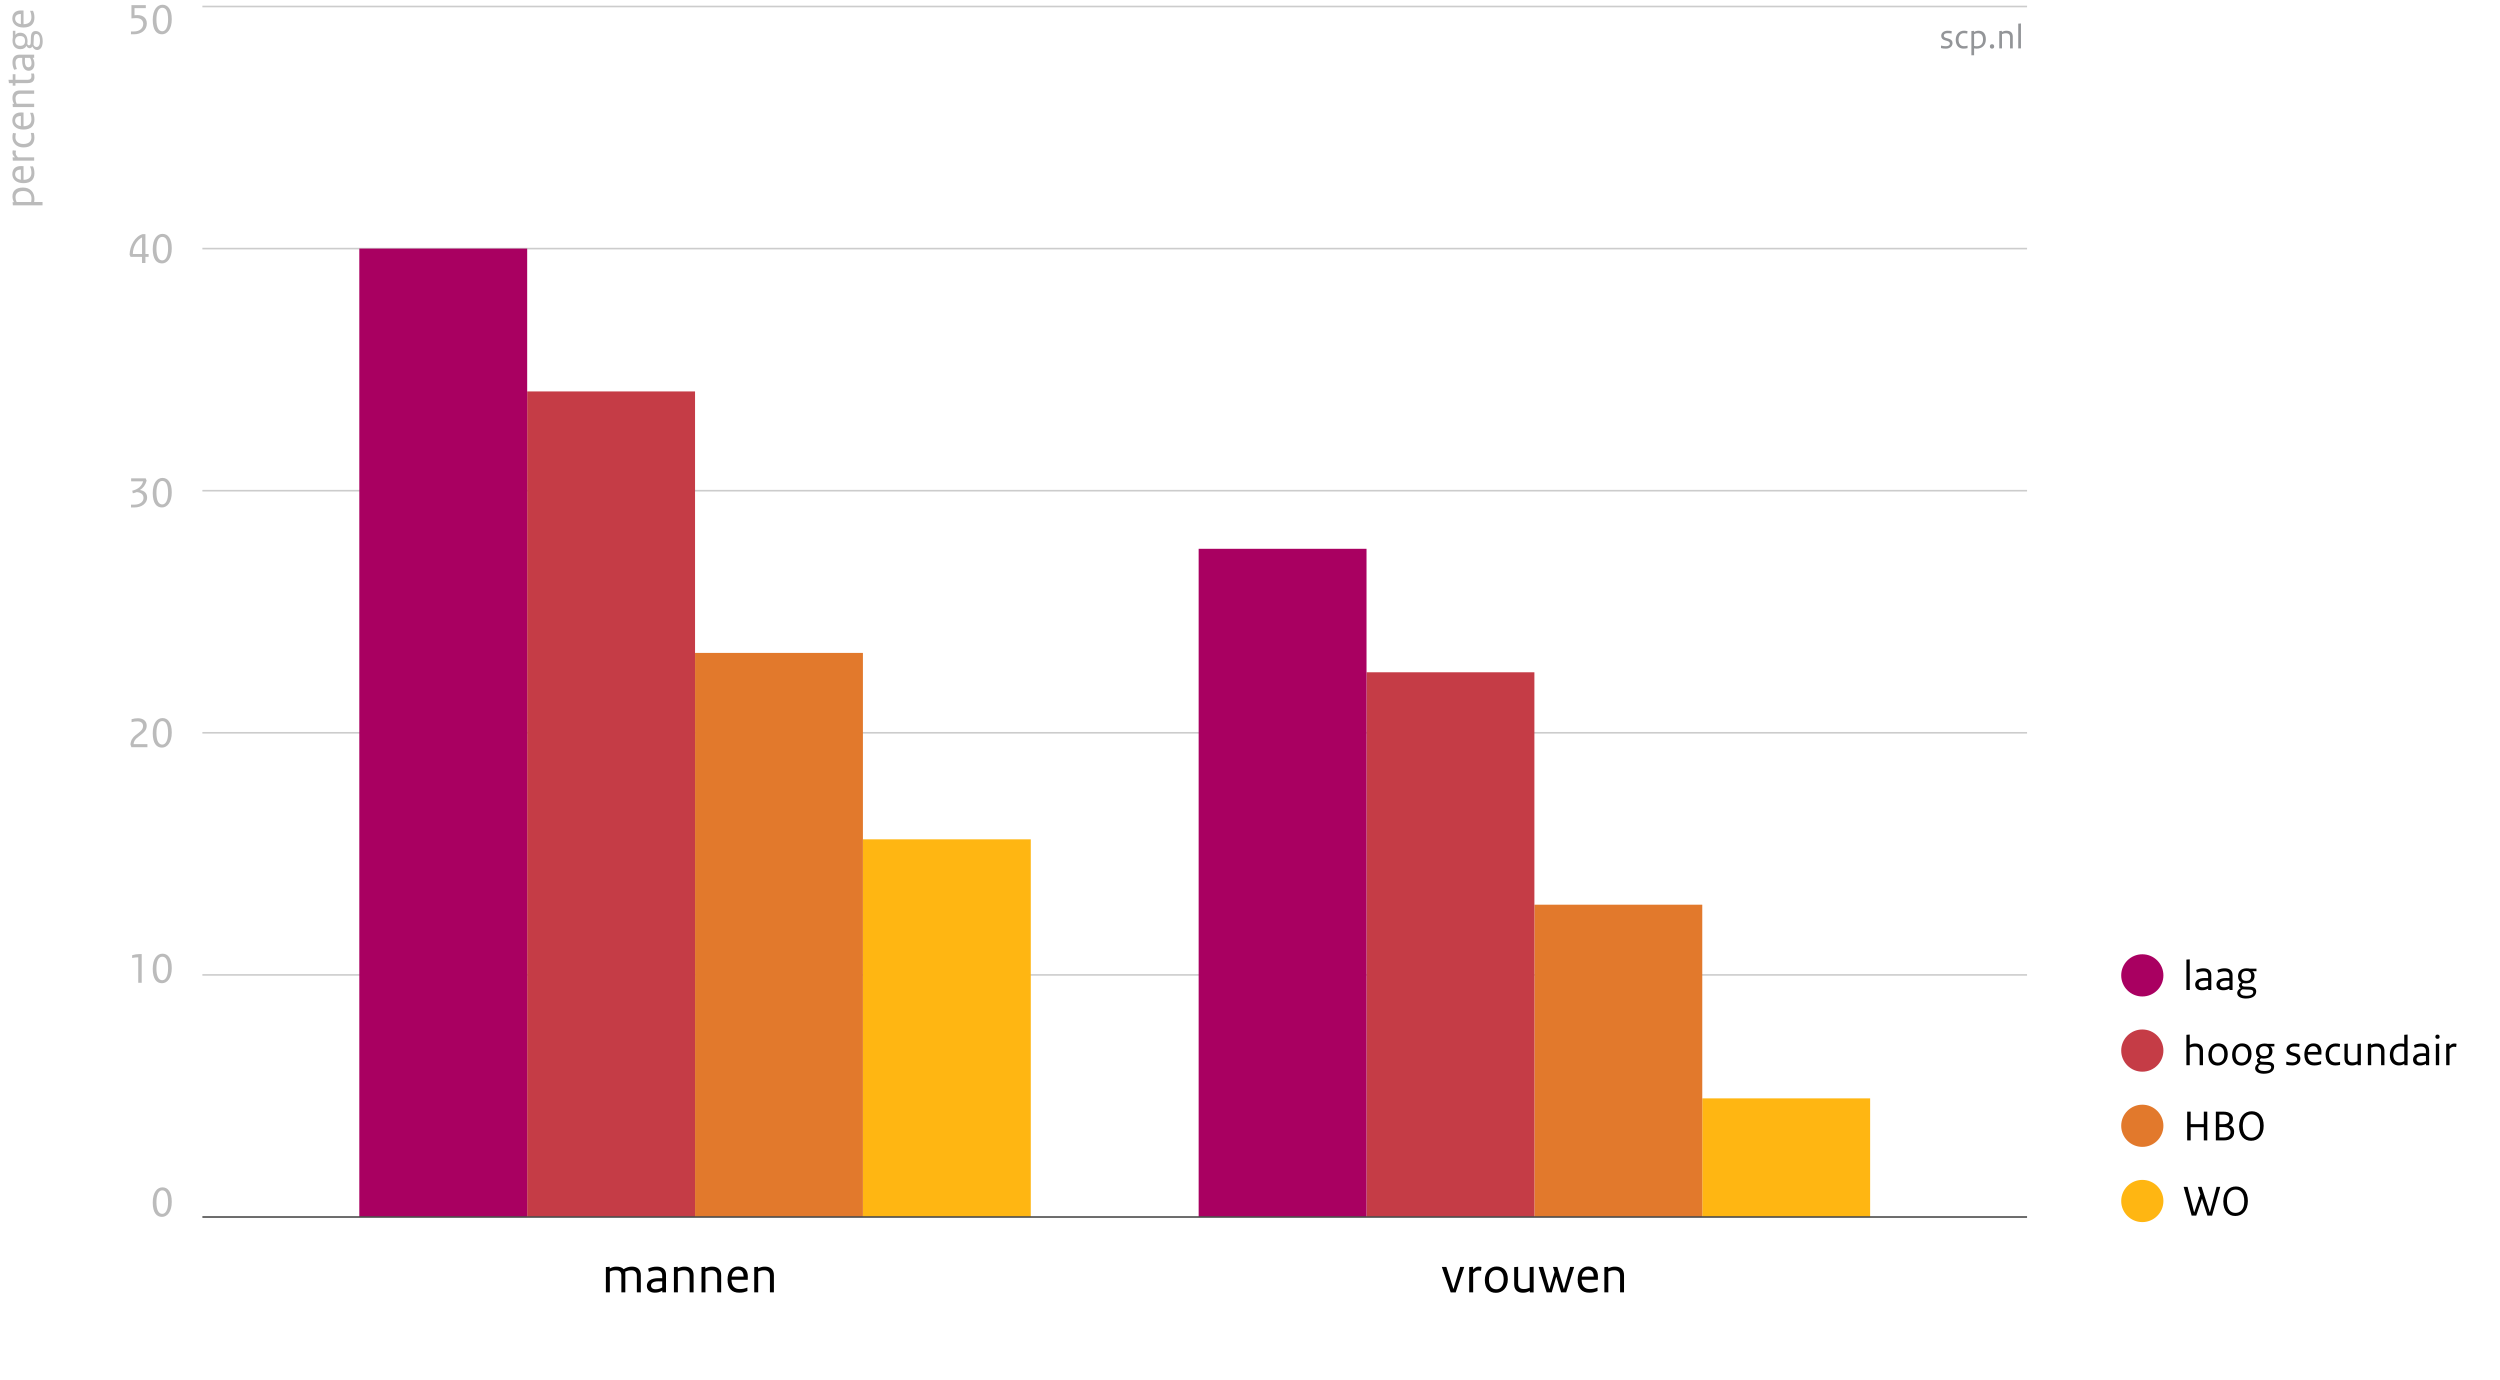<?xml version="1.0" encoding="utf-8"?>
<!-- Generator: Adobe Illustrator 22.0.0, SVG Export Plug-In . SVG Version: 6.00 Build 0)  -->
<svg version="1.1" id="Layer_1" xmlns="http://www.w3.org/2000/svg" xmlns:xlink="http://www.w3.org/1999/xlink" x="0px" y="0px"
	 viewBox="409.5 4066.5 770 425" enable-background="new 409.5 4066.5 770 425" xml:space="preserve">
<g>
	<g>
		<path fill="#939598" d="M1007.324,4080.536c0.506,0.143,0.99,0.198,1.552,0.198c0.771,0,1.188-0.33,1.188-0.804
			c0-0.407-0.254-0.66-0.902-0.836l-0.627-0.188c-0.727-0.209-1.145-0.648-1.145-1.375c0-0.88,0.77-1.562,1.959-1.562
			c0.483,0,0.901,0.032,1.297,0.12l-0.088,0.737c-0.439-0.088-0.791-0.109-1.254-0.109c-0.715,0-1.111,0.318-1.111,0.736
			c0,0.396,0.231,0.616,0.76,0.76l0.627,0.165c0.88,0.23,1.298,0.704,1.298,1.375c0,1.023-0.825,1.728-2.046,1.728
			c-0.605,0-1.057-0.056-1.508-0.177V4080.536z"/>
		<path fill="#939598" d="M1015.399,4076.85c-0.429-0.1-0.67-0.132-1.056-0.132c-0.88,0-1.606,0.715-1.606,1.979
			c0,1.441,0.737,2.024,1.662,2.024c0.406,0,0.77-0.055,1.11-0.153v0.748c-0.362,0.099-0.704,0.165-1.21,0.165
			c-1.396,0-2.432-0.825-2.432-2.751c0-1.782,1.199-2.772,2.498-2.772c0.429,0,0.726,0.033,1.133,0.144L1015.399,4076.85z"/>
		<path fill="#939598" d="M1016.686,4076.069l0.803-0.066v0.342c0.44-0.242,0.881-0.374,1.452-0.374c1.32,0,2.2,0.847,2.2,2.64
			c0,1.805-1.154,2.872-2.838,2.872c-0.286,0-0.518-0.022-0.781-0.077v2.112h-0.836V4076.069z M1020.272,4078.677
			c0-1.375-0.615-1.937-1.584-1.937c-0.418,0-0.748,0.077-1.166,0.275v3.642c0.318,0.065,0.583,0.088,0.902,0.088
			C1019.48,4080.745,1020.272,4080.062,1020.272,4078.677z"/>
		<path fill="#939598" d="M1023.043,4080.118c0.407,0,0.66,0.241,0.66,0.692c0,0.396-0.242,0.672-0.66,0.672s-0.66-0.242-0.66-0.672
			C1022.383,4080.404,1022.615,4080.118,1023.043,4080.118z"/>
		<path fill="#939598" d="M1028.599,4077.885c0-0.693-0.429-1.145-1.199-1.145c-0.483,0-0.825,0.077-1.287,0.275v4.4h-0.837v-5.347
			l0.804-0.066v0.363c0.495-0.286,0.902-0.396,1.474-0.396c1.222,0,1.882,0.659,1.882,1.826v3.619h-0.836V4077.885z"/>
		<path fill="#939598" d="M1031.953,4081.416h-0.836v-7.624l0.836-0.066V4081.416z"/>
	</g>
</g>
<g>
	<circle fill="#E2792C" cx="1069.332" cy="4413.244" r="6.5"/>
</g>
<g>
	<path d="M1088.273,4413.681h-4.051v4.064h-1.067v-8.858h1.067v3.849h4.051v-3.849h1.067v8.858h-1.067V4413.681z"/>
	<path d="M1091.984,4417.746v-8.858h2.282c2.013,0,2.984,0.878,2.984,2.201c0,1.053-0.445,1.661-1.229,1.972v0.026
		c1.04,0.257,1.594,0.973,1.594,2.026c0,1.634-1.081,2.633-3.146,2.633H1091.984z M1093.051,4409.792v2.958h1.134
		c1.364,0,1.958-0.5,1.958-1.554c0-0.891-0.58-1.404-1.958-1.404H1093.051z M1093.051,4413.64v3.201h1.391
		c1.337,0,2.066-0.608,2.066-1.648c0-0.985-0.595-1.553-2.35-1.553H1093.051z"/>
	<path d="M1103.055,4408.765c2.08,0,3.659,1.513,3.659,4.483c0,2.958-1.701,4.618-3.875,4.618c-2.094,0-3.687-1.512-3.687-4.482
		C1099.153,4410.426,1100.881,4408.765,1103.055,4408.765z M1102.934,4416.909c1.282,0,2.673-0.932,2.673-3.524
		c0-2.715-1.215-3.66-2.66-3.66c-1.282,0-2.674,0.932-2.674,3.524C1100.273,4415.95,1101.489,4416.909,1102.934,4416.909z"/>
</g>
<g>
	<circle fill="#FFB612" cx="1069.332" cy="4436.408" r="6.5"/>
</g>
<g>
	<path d="M1082.061,4432.051h1.202l2.012,7.792h0.068l1.877-5.47l-0.771-2.322h1.135l2.512,7.792h0.067l2.053-7.792h1.121
		l-2.525,8.858h-1.418l-1.661-5.146h-0.054l-1.729,5.146h-1.418L1082.061,4432.051z"/>
	<path d="M1098.181,4431.929c2.08,0,3.66,1.513,3.66,4.483c0,2.958-1.701,4.618-3.876,4.618c-2.093,0-3.687-1.512-3.687-4.482
		C1094.279,4433.59,1096.007,4431.929,1098.181,4431.929z M1098.06,4440.073c1.283,0,2.674-0.932,2.674-3.524
		c0-2.715-1.216-3.66-2.66-3.66c-1.283,0-2.674,0.932-2.674,3.524C1095.4,4439.114,1096.615,4440.073,1098.06,4440.073z"/>
</g>
<g>
	<circle fill="#A90061" cx="1069.332" cy="4366.915" r="6.5"/>
</g>
<g>
	<path d="M1083.938,4371.417h-1.025v-9.358l1.025-0.081V4371.417z"/>
	<path d="M1090.581,4371.417h-0.959v-0.459c-0.648,0.392-1.147,0.54-1.958,0.54c-1.27,0-2.053-0.716-2.053-1.782
		c0-1.121,0.973-1.985,2.984-1.985c0.365,0,0.581,0,0.999,0.014v-0.716c0-0.878-0.485-1.351-1.512-1.351
		c-0.621,0-1.242,0.135-1.932,0.433l-0.216-0.864c0.824-0.365,1.445-0.514,2.296-0.514c1.513,0,2.35,0.77,2.35,2.12V4371.417z
		 M1087.88,4370.606c0.648,0,1.175-0.148,1.715-0.473v-1.553c-0.392-0.014-0.702-0.027-1.025-0.027c-1.378,0-1.878,0.5-1.878,1.081
		C1086.692,4370.214,1087.083,4370.606,1087.88,4370.606z"/>
	<path d="M1097.128,4371.417h-0.958v-0.459c-0.648,0.392-1.148,0.54-1.958,0.54c-1.27,0-2.053-0.716-2.053-1.782
		c0-1.121,0.972-1.985,2.984-1.985c0.364,0,0.58,0,0.999,0.014v-0.716c0-0.878-0.486-1.351-1.513-1.351
		c-0.621,0-1.242,0.135-1.931,0.433l-0.216-0.864c0.823-0.365,1.444-0.514,2.295-0.514c1.513,0,2.35,0.77,2.35,2.12V4371.417z
		 M1094.428,4370.606c0.648,0,1.175-0.148,1.715-0.473v-1.553c-0.392-0.014-0.702-0.027-1.026-0.027c-1.377,0-1.877,0.5-1.877,1.081
		C1093.24,4370.214,1093.631,4370.606,1094.428,4370.606z"/>
	<path d="M1100.826,4370.363l1.77,0.055c1.256,0.04,1.81,0.594,1.81,1.444c0,1.256-1.026,2.188-3.174,2.188
		c-1.675,0-2.674-0.702-2.674-1.729c0-0.607,0.486-1.188,1.08-1.444v-0.054c-0.297-0.149-0.526-0.433-0.526-0.824
		s0.271-0.77,0.716-0.932v-0.041c-0.607-0.311-1.013-0.904-1.013-1.822c0-1.526,0.985-2.458,2.633-2.458
		c0.338,0,0.757,0.04,1.013,0.108h2.026v0.77h-1.243v0.04c0.379,0.257,0.648,0.783,0.648,1.418c0,1.513-1.013,2.296-2.714,2.296
		c-0.271,0-0.527-0.027-0.743-0.081c-0.243,0.067-0.432,0.297-0.432,0.513C1100.003,4370.133,1100.233,4370.35,1100.826,4370.363z
		 M1101.326,4373.212c1.539,0,2.174-0.473,2.174-1.147c0-0.473-0.27-0.702-1.026-0.743l-2.255-0.107
		c-0.459,0.162-0.729,0.485-0.729,0.932C1099.49,4372.793,1100.138,4373.212,1101.326,4373.212z M1102.865,4367.028
		c0-0.973-0.567-1.472-1.499-1.472c-0.945,0-1.525,0.513-1.525,1.553c0,1.107,0.635,1.499,1.458,1.499
		C1102.366,4368.608,1102.865,4368.162,1102.865,4367.028z"/>
</g>
<g>
	<circle fill="#C53C46" cx="1069.332" cy="4390.08" r="6.5"/>
</g>
<g>
	<path d="M1086.99,4390.246c0-0.851-0.527-1.404-1.473-1.404c-0.607,0-1.013,0.095-1.58,0.338v5.401h-1.025v-9.358l1.025-0.081
		v3.214c0.608-0.337,1.081-0.459,1.77-0.459c1.499,0,2.31,0.811,2.31,2.242v4.442h-1.026V4390.246z"/>
	<path d="M1092.565,4394.702c-1.755,0-2.89-1.134-2.89-3.335s1.432-3.511,3.065-3.511c1.77,0,2.903,1.134,2.903,3.349
		C1095.644,4393.406,1094.212,4394.702,1092.565,4394.702z M1092.646,4388.774c-1.134,0-1.903,0.945-1.903,2.539
		c0,1.634,0.702,2.471,1.931,2.471c1.121,0,1.904-0.959,1.904-2.539C1094.577,4389.611,1093.875,4388.774,1092.646,4388.774z"/>
	<path d="M1099.882,4394.702c-1.756,0-2.89-1.134-2.89-3.335s1.431-3.511,3.065-3.511c1.769,0,2.903,1.134,2.903,3.349
		C1102.961,4393.406,1101.53,4394.702,1099.882,4394.702z M1099.963,4388.774c-1.135,0-1.904,0.945-1.904,2.539
		c0,1.634,0.702,2.471,1.932,2.471c1.12,0,1.903-0.959,1.903-2.539C1101.894,4389.611,1101.192,4388.774,1099.963,4388.774z"/>
	<path d="M1106.348,4393.527l1.77,0.055c1.256,0.04,1.81,0.594,1.81,1.444c0,1.256-1.026,2.188-3.174,2.188
		c-1.675,0-2.674-0.702-2.674-1.729c0-0.607,0.486-1.188,1.08-1.444v-0.054c-0.297-0.149-0.526-0.433-0.526-0.824
		s0.271-0.77,0.716-0.932v-0.041c-0.607-0.311-1.013-0.904-1.013-1.822c0-1.526,0.985-2.458,2.633-2.458
		c0.338,0,0.757,0.04,1.013,0.108h2.026v0.77h-1.243v0.04c0.379,0.257,0.648,0.783,0.648,1.418c0,1.513-1.013,2.296-2.714,2.296
		c-0.271,0-0.527-0.027-0.743-0.081c-0.243,0.067-0.432,0.297-0.432,0.513C1105.525,4393.297,1105.754,4393.514,1106.348,4393.527z
		 M1106.848,4396.376c1.539,0,2.174-0.473,2.174-1.147c0-0.473-0.27-0.702-1.026-0.743l-2.255-0.107
		c-0.459,0.162-0.729,0.485-0.729,0.932C1105.011,4395.958,1105.659,4396.376,1106.848,4396.376z M1108.387,4390.192
		c0-0.973-0.567-1.472-1.499-1.472c-0.945,0-1.525,0.513-1.525,1.553c0,1.107,0.635,1.499,1.458,1.499
		C1107.888,4391.772,1108.387,4391.326,1108.387,4390.192z"/>
	<path d="M1113.664,4393.5c0.621,0.176,1.215,0.243,1.903,0.243c0.945,0,1.459-0.405,1.459-0.986c0-0.499-0.311-0.81-1.107-1.026
		l-0.77-0.229c-0.892-0.257-1.404-0.797-1.404-1.688c0-1.081,0.945-1.918,2.403-1.918c0.595,0,1.107,0.041,1.594,0.148l-0.108,0.905
		c-0.54-0.108-0.972-0.136-1.539-0.136c-0.878,0-1.364,0.392-1.364,0.905c0,0.486,0.284,0.756,0.932,0.932l0.77,0.202
		c1.081,0.284,1.594,0.864,1.594,1.688c0,1.256-1.013,2.12-2.512,2.12c-0.742,0-1.296-0.067-1.85-0.216V4393.5z"/>
	<path d="M1121.994,4387.856c1.58,0,2.512,0.918,2.512,2.646c0,0.257,0,0.54-0.027,0.811h-4.213c0.014,1.674,0.878,2.417,2.12,2.417
		c0.743,0,1.351-0.122,2.013-0.419v0.918c-0.703,0.298-1.27,0.433-2.134,0.433c-1.823,0-3.025-1.026-3.025-3.376
		C1119.24,4389.031,1120.482,4387.856,1121.994,4387.856z M1123.412,4390.489c0-1.175-0.526-1.769-1.472-1.769
		c-0.811,0-1.499,0.647-1.634,1.769H1123.412z"/>
	<path d="M1130.108,4388.976c-0.526-0.121-0.823-0.162-1.296-0.162c-1.08,0-1.972,0.878-1.972,2.431c0,1.77,0.905,2.485,2.039,2.485
		c0.5,0,0.945-0.067,1.364-0.189v0.919c-0.446,0.121-0.864,0.202-1.485,0.202c-1.715,0-2.984-1.013-2.984-3.376
		c0-2.188,1.472-3.403,3.065-3.403c0.526,0,0.891,0.041,1.391,0.176L1130.108,4388.976z"/>
	<path d="M1132.618,4392.298c0,0.918,0.499,1.418,1.444,1.418c0.648,0,0.959-0.095,1.553-0.338v-5.36l1.026-0.081v6.644h-0.999
		v-0.405c-0.567,0.338-1.053,0.5-1.756,0.5c-1.498,0-2.295-0.783-2.295-2.255v-4.402l1.026-0.081V4392.298z"/>
	<path d="M1142.879,4390.246c0-0.851-0.527-1.404-1.473-1.404c-0.594,0-1.013,0.095-1.58,0.338v5.401h-1.025v-6.562l0.985-0.081
		v0.445c0.607-0.352,1.107-0.486,1.81-0.486c1.499,0,2.31,0.811,2.31,2.242v4.442h-1.026V4390.246z"/>
	<path d="M1151.033,4394.581h-1v-0.432c-0.459,0.323-1.053,0.513-1.688,0.513c-1.594,0-2.782-1.107-2.782-3.214
		c0-2.282,1.391-3.552,3.322-3.552c0.459,0,0.823,0.041,1.121,0.148v-2.822l1.026-0.081V4394.581z M1146.631,4391.353
		c0,1.594,0.796,2.377,1.944,2.377c0.58,0,0.985-0.135,1.432-0.419v-4.402c-0.405-0.067-0.771-0.107-1.202-0.107
		C1147.482,4388.801,1146.631,4389.733,1146.631,4391.353z"/>
	<path d="M1157.674,4394.581h-0.958v-0.459c-0.648,0.392-1.148,0.54-1.958,0.54c-1.27,0-2.053-0.716-2.053-1.782
		c0-1.121,0.972-1.985,2.984-1.985c0.364,0,0.58,0,0.999,0.014v-0.716c0-0.878-0.486-1.351-1.513-1.351
		c-0.621,0-1.242,0.135-1.931,0.433l-0.216-0.864c0.823-0.365,1.444-0.514,2.295-0.514c1.513,0,2.35,0.77,2.35,2.12V4394.581z
		 M1154.974,4393.77c0.648,0,1.175-0.148,1.715-0.473v-1.553c-0.392-0.014-0.702-0.027-1.026-0.027c-1.377,0-1.877,0.5-1.877,1.081
		C1153.785,4393.378,1154.177,4393.77,1154.974,4393.77z"/>
	<path d="M1160.251,4385.155c0.405,0,0.648,0.243,0.648,0.662c0,0.404-0.243,0.647-0.648,0.647c-0.404,0-0.661-0.243-0.661-0.647
		C1159.59,4385.398,1159.847,4385.155,1160.251,4385.155z M1160.765,4394.581h-1.026v-6.562l1.026-0.081V4394.581z"/>
	<path d="M1165.99,4389.003c-0.297-0.081-0.485-0.108-0.756-0.108c-0.432,0-0.797,0.203-1.283,0.689v4.996h-1.025v-6.562
		l1.013-0.081v0.77c0.499-0.581,0.932-0.811,1.404-0.811c0.297,0,0.486,0.027,0.77,0.095L1165.99,4389.003z"/>
</g>
<g>
	<g>
		<path fill="#BBBBBB" d="M413.458,4129.734l-0.081-0.986h0.419c-0.297-0.539-0.459-1.08-0.459-1.782c0-1.62,1.04-2.7,3.241-2.7
			c2.214,0,3.524,1.418,3.524,3.483c0,0.352-0.027,0.635-0.095,0.959h2.593v1.026H413.458z M416.659,4125.332
			c-1.688,0-2.377,0.756-2.377,1.944c0,0.514,0.095,0.919,0.338,1.432h4.47c0.081-0.392,0.107-0.716,0.107-1.107
			C419.198,4126.304,418.361,4125.332,416.659,4125.332z"/>
		<path fill="#BBBBBB" d="M413.296,4120.162c0-1.58,0.919-2.512,2.647-2.512c0.256,0,0.54,0,0.81,0.027v4.213
			c1.675-0.014,2.418-0.878,2.418-2.12c0-0.743-0.122-1.351-0.419-2.012h0.918c0.297,0.702,0.433,1.269,0.433,2.134
			c0,1.822-1.026,3.024-3.376,3.024C414.471,4122.917,413.296,4121.674,413.296,4120.162z M415.93,4118.744
			c-1.175,0-1.77,0.527-1.77,1.473c0,0.81,0.648,1.498,1.77,1.634V4118.744z"/>
		<path fill="#BBBBBB" d="M414.445,4112.912c-0.081,0.298-0.108,0.486-0.108,0.757c0,0.433,0.203,0.797,0.688,1.282h4.997v1.027
			h-6.563l-0.081-1.014h0.771c-0.581-0.499-0.811-0.932-0.811-1.404c0-0.297,0.026-0.486,0.095-0.77L414.445,4112.912z"/>
		<path fill="#BBBBBB" d="M414.417,4107.58c-0.121,0.526-0.162,0.823-0.162,1.296c0,1.081,0.878,1.972,2.431,1.972
			c1.77,0,2.485-0.904,2.485-2.039c0-0.5-0.068-0.945-0.189-1.363h0.918c0.122,0.445,0.203,0.863,0.203,1.484
			c0,1.716-1.013,2.984-3.376,2.984c-2.188,0-3.403-1.472-3.403-3.064c0-0.527,0.04-0.892,0.176-1.392L414.417,4107.58z"/>
		<path fill="#BBBBBB" d="M413.296,4103.652c0-1.58,0.919-2.512,2.647-2.512c0.256,0,0.54,0,0.81,0.026v4.214
			c1.675-0.014,2.418-0.878,2.418-2.12c0-0.743-0.122-1.351-0.419-2.013h0.918c0.297,0.702,0.433,1.27,0.433,2.134
			c0,1.823-1.026,3.024-3.376,3.024C414.471,4106.406,413.296,4105.164,413.296,4103.652z M415.93,4102.234
			c-1.175,0-1.77,0.526-1.77,1.472c0,0.811,0.648,1.499,1.77,1.634V4102.234z"/>
		<path fill="#BBBBBB" d="M415.687,4095.389c-0.851,0-1.404,0.526-1.404,1.471c0,0.594,0.095,1.013,0.338,1.58h5.401v1.026h-6.563
			l-0.081-0.985h0.446c-0.352-0.608-0.486-1.107-0.486-1.811c0-1.498,0.811-2.308,2.241-2.308h4.443v1.026H415.687z"/>
		<path fill="#BBBBBB" d="M413.418,4092.893v-0.797h-1.161l-0.149-1.013h1.311v-1.729h0.837v1.729h3.714
			c0.837,0,1.215-0.432,1.215-1.04c0-0.324-0.026-0.554-0.107-0.892h0.878c0.107,0.419,0.148,0.729,0.148,1.148
			c0,0.986-0.5,1.796-2.066,1.796h-3.781v0.797H413.418z"/>
		<path fill="#BBBBBB" d="M420.022,4083.334v0.959h-0.459c0.392,0.648,0.54,1.148,0.54,1.958c0,1.27-0.716,2.053-1.783,2.053
			c-1.12,0-1.984-0.972-1.984-2.984c0-0.364,0-0.581,0.014-0.999h-0.716c-0.878,0-1.351,0.486-1.351,1.512
			c0,0.621,0.135,1.243,0.432,1.932l-0.864,0.216c-0.364-0.823-0.513-1.444-0.513-2.296c0-1.512,0.77-2.35,2.12-2.35H420.022z
			 M419.211,4086.035c0-0.648-0.148-1.175-0.473-1.715h-1.553c-0.014,0.392-0.027,0.702-0.027,1.026c0,1.377,0.5,1.877,1.08,1.877
			C418.82,4087.223,419.211,4086.832,419.211,4086.035z"/>
		<path fill="#BBBBBB" d="M418.968,4079.636l0.054-1.77c0.041-1.256,0.595-1.81,1.445-1.81c1.256,0,2.188,1.026,2.188,3.174
			c0,1.675-0.702,2.674-1.729,2.674c-0.607,0-1.188-0.486-1.444-1.081h-0.055c-0.148,0.298-0.432,0.527-0.823,0.527
			s-0.77-0.271-0.932-0.716h-0.041c-0.311,0.607-0.904,1.013-1.823,1.013c-1.525,0-2.457-0.986-2.457-2.633
			c0-0.338,0.04-0.757,0.107-1.014v-2.025h0.77v1.242h0.041c0.257-0.378,0.783-0.648,1.418-0.648c1.513,0,2.296,1.014,2.296,2.715
			c0,0.27-0.027,0.526-0.081,0.742c0.067,0.244,0.297,0.433,0.513,0.433C418.739,4080.46,418.954,4080.23,418.968,4079.636z
			 M415.633,4077.597c-0.973,0-1.473,0.566-1.473,1.498c0,0.945,0.514,1.526,1.554,1.526c1.106,0,1.499-0.635,1.499-1.458
			C417.213,4078.096,416.767,4077.597,415.633,4077.597z M421.818,4079.136c0-1.539-0.473-2.174-1.147-2.174
			c-0.473,0-0.703,0.27-0.743,1.025l-0.108,2.256c0.162,0.459,0.486,0.729,0.932,0.729
			C421.399,4080.972,421.818,4080.325,421.818,4079.136z"/>
		<path fill="#BBBBBB" d="M413.296,4072.224c0-1.58,0.919-2.512,2.647-2.512c0.256,0,0.54,0,0.81,0.027v4.213
			c1.675-0.014,2.418-0.878,2.418-2.12c0-0.743-0.122-1.351-0.419-2.012h0.918c0.297,0.702,0.433,1.269,0.433,2.134
			c0,1.822-1.026,3.024-3.376,3.024C414.471,4074.979,413.296,4073.737,413.296,4072.224z M415.93,4070.806
			c-1.175,0-1.77,0.527-1.77,1.473c0,0.81,0.648,1.498,1.77,1.634V4070.806z"/>
	</g>
</g>
<g>
	<g>
		<path fill="#BBBBBB" d="M462.406,4436.657c0,3.092-1.418,4.645-3.012,4.645c-1.661,0-2.849-1.282-2.849-4.429
			c0-3.188,1.391-4.673,3.011-4.673C461.178,4432.2,462.406,4433.564,462.406,4436.657z M457.68,4436.75
			c0,2.566,0.743,3.619,1.796,3.619c1.04,0,1.796-1.256,1.796-3.659c0-2.512-0.661-3.579-1.81-3.579
			C458.409,4433.131,457.68,4434.361,457.68,4436.75z"/>
	</g>
	<g>
		<path fill="#BBBBBB" d="M450.2,4360.705c0.716-0.229,1.54-0.351,2.201-0.351h0.743v8.858h-1.067v-7.859
			c-0.554,0-1.242,0.081-1.877,0.202V4360.705z"/>
		<path fill="#BBBBBB" d="M462.406,4364.689c0,3.092-1.418,4.645-3.012,4.645c-1.661,0-2.849-1.282-2.849-4.429
			c0-3.188,1.391-4.673,3.011-4.673C461.177,4360.232,462.406,4361.596,462.406,4364.689z M457.679,4364.783
			c0,2.566,0.743,3.619,1.796,3.619c1.04,0,1.796-1.256,1.796-3.659c0-2.512-0.661-3.579-1.81-3.579
			C458.408,4361.164,457.679,4362.393,457.679,4364.783z"/>
	</g>
	<g>
		<path fill="#BBBBBB" d="M450.025,4288.016c0.716-0.203,1.311-0.297,1.945-0.297c1.62,0,2.714,0.864,2.714,2.269
			c0,1.134-0.526,1.891-1.85,2.89l-0.757,0.581c-0.918,0.675-1.391,1.363-1.444,2.241h4.267v0.945h-4.942l-0.283-0.837
			c0.081-1.202,0.621-2.134,1.634-2.917l0.864-0.662c0.945-0.742,1.391-1.27,1.391-2.093c0-0.932-0.675-1.445-1.715-1.445
			c-0.648,0-1.121,0.067-1.823,0.243V4288.016z"/>
		<path fill="#BBBBBB" d="M462.406,4292.122c0,3.092-1.418,4.645-3.012,4.645c-1.661,0-2.849-1.282-2.849-4.429
			c0-3.188,1.391-4.673,3.011-4.673C461.177,4287.665,462.406,4289.029,462.406,4292.122z M457.679,4292.215
			c0,2.566,0.743,3.619,1.796,3.619c1.04,0,1.796-1.256,1.796-3.659c0-2.512-0.661-3.579-1.81-3.579
			C458.408,4288.596,457.679,4289.826,457.679,4292.215z"/>
	</g>
	<g>
		<path fill="#BBBBBB" d="M449.89,4213.819h4.483l0.283,0.729c-0.404,1.418-1.026,2.215-2.039,2.863v0.014
			c1.404,0.229,2.201,1.013,2.201,2.363c0,1.701-1.647,3.011-3.943,3.011h-1.025v-0.864h0.999c1.755,0,2.85-0.891,2.85-2.052
			c0-1.026-0.622-1.647-2.066-1.823c-0.378,0.162-0.783,0.283-1.216,0.378l-0.188-0.797c1.904-0.473,2.943-1.458,3.349-2.89h-3.687
			V4213.819z"/>
		<path fill="#BBBBBB" d="M462.406,4218.154c0,3.092-1.418,4.645-3.012,4.645c-1.661,0-2.849-1.282-2.849-4.429
			c0-3.188,1.391-4.673,3.011-4.673C461.177,4213.697,462.406,4215.061,462.406,4218.154z M457.679,4218.248
			c0,2.566,0.743,3.619,1.796,3.619c1.04,0,1.796-1.256,1.796-3.659c0-2.512-0.661-3.579-1.81-3.579
			C458.408,4214.628,457.679,4215.858,457.679,4218.248z"/>
	</g>
	<g>
		<path fill="#BBBBBB" d="M454.292,4144.727h0.985v0.878h-0.985v1.904h-1.054v-1.904h-3.524l-0.297-0.635
			c0.014-2.728,1.675-5.712,4.038-6.36h0.837V4144.727z M453.252,4144.727v-5.091h-0.026c-1.526,0.757-2.81,2.863-2.81,5.091
			H453.252z"/>
		<path fill="#BBBBBB" d="M462.406,4142.986c0,3.092-1.418,4.645-3.012,4.645c-1.661,0-2.849-1.282-2.849-4.429
			c0-3.188,1.391-4.673,3.011-4.673C461.177,4138.529,462.406,4139.893,462.406,4142.986z M457.679,4143.08
			c0,2.566,0.743,3.619,1.796,3.619c1.04,0,1.796-1.256,1.796-3.659c0-2.512-0.661-3.579-1.81-3.579
			C458.408,4139.46,457.679,4140.69,457.679,4143.08z"/>
	</g>
	<g>
		<path fill="#BBBBBB" d="M454.413,4069.014h-3.483v2.188c0.378-0.054,0.621-0.054,0.972-0.054c1.688,0,2.823,0.972,2.823,2.579
			c0,2.053-1.729,3.335-3.971,3.335h-0.918v-0.877h0.945c1.661,0.026,2.836-0.986,2.836-2.31c0-1.135-0.797-1.796-2.107-1.796
			c-0.54,0-1.039,0.04-1.525,0.095v-4.092h4.429V4069.014z"/>
		<path fill="#BBBBBB" d="M462.406,4072.418c0,3.092-1.418,4.645-3.012,4.645c-1.661,0-2.849-1.282-2.849-4.429
			c0-3.188,1.391-4.673,3.011-4.673C461.177,4067.961,462.406,4069.325,462.406,4072.418z M457.679,4072.511
			c0,2.566,0.743,3.619,1.796,3.619c1.04,0,1.796-1.256,1.796-3.659c0-2.512-0.661-3.579-1.81-3.579
			C458.408,4068.892,457.679,4070.122,457.679,4072.511z"/>
	</g>
</g>
<line fill="none" stroke="#CCCCCC" stroke-width="0.5" stroke-miterlimit="10" x1="471.834" y1="4366.771" x2="1033.833" y2="4366.771"/>
<line fill="none" stroke="#CCCCCC" stroke-width="0.5" stroke-miterlimit="10" x1="471.834" y1="4292.203" x2="1033.833" y2="4292.203"/>
<line fill-rule="evenodd" clip-rule="evenodd" fill="none" stroke="#CCCCCC" stroke-width="0.5" stroke-miterlimit="10" x1="471.834" y1="4217.635" x2="1033.833" y2="4217.635"/>
<line fill="none" stroke="#CCCCCC" stroke-width="0.5" stroke-miterlimit="10" x1="471.834" y1="4143.067" x2="1033.833" y2="4143.067"/>
<line fill="none" stroke="#CCCCCC" stroke-width="0.5" stroke-miterlimit="10" x1="471.834" y1="4068.5" x2="1033.833" y2="4068.5"/>
<g>
	<g>
		<rect x="675.277" y="4325.013" fill-rule="evenodd" clip-rule="evenodd" fill="#FFB612" width="51.704" height="116.326"/>
		<rect x="933.797" y="4404.8" fill-rule="evenodd" clip-rule="evenodd" fill="#FFB612" width="51.704" height="36.538"/>
	</g>
</g>
<g>
	<g>
		<rect x="623.573" y="4267.596" fill-rule="evenodd" clip-rule="evenodd" fill="#E2792C" width="51.704" height="173.743"/>
		<rect x="882.093" y="4345.146" fill-rule="evenodd" clip-rule="evenodd" fill="#E2792C" width="51.704" height="96.192"/>
	</g>
</g>
<g>
	<g>
		<rect x="571.869" y="4187.062" fill-rule="evenodd" clip-rule="evenodd" fill="#C53C46" width="51.704" height="254.276"/>
		<rect x="830.389" y="4273.561" fill-rule="evenodd" clip-rule="evenodd" fill="#C53C46" width="51.704" height="167.777"/>
	</g>
</g>
<g>
	<g>
		<rect x="520.165" y="4143.067" fill-rule="evenodd" clip-rule="evenodd" fill="#A90061" width="51.704" height="298.271"/>
		<rect x="778.685" y="4235.532" fill-rule="evenodd" clip-rule="evenodd" fill="#A90061" width="51.704" height="205.807"/>
	</g>
</g>
<g>
	<g>
		<path d="M853.581,4456.721h1.393l2.146,6.707h0.08l2.032-6.707h1.249l-2.625,7.827h-1.553L853.581,4456.721z"/>
		<path d="M865.648,4457.938c-0.353-0.097-0.576-0.128-0.896-0.128c-0.512,0-0.944,0.239-1.521,0.815v5.923h-1.217v-7.779
			l1.201-0.096v0.912c0.592-0.688,1.104-0.96,1.664-0.96c0.353,0,0.576,0.031,0.912,0.111L865.648,4457.938z"/>
		<path d="M870.255,4464.693c-2.081,0-3.425-1.345-3.425-3.954s1.696-4.162,3.633-4.162c2.097,0,3.441,1.345,3.441,3.97
			C873.905,4463.156,872.208,4464.693,870.255,4464.693z M870.351,4457.666c-1.344,0-2.257,1.12-2.257,3.009
			c0,1.938,0.833,2.93,2.289,2.93c1.329,0,2.257-1.137,2.257-3.009C872.64,4458.658,871.808,4457.666,870.351,4457.666z"/>
		<path d="M877.086,4461.843c0,1.089,0.593,1.681,1.713,1.681c0.769,0,1.137-0.112,1.841-0.4v-6.354l1.217-0.096v7.875h-1.185v-0.48
			c-0.673,0.4-1.249,0.593-2.081,0.593c-1.776,0-2.721-0.929-2.721-2.673v-5.219l1.216-0.096V4461.843z"/>
		<path d="M891.872,4464.548h-1.553l-1.44-4.738h-0.08l-1.376,4.738h-1.553l-2.481-7.827h1.393l1.905,6.707h0.08l1.553-5.139
			l-0.513-1.568h1.345l1.984,6.707h0.08l1.873-6.707h1.248L891.872,4464.548z"/>
		<path d="M898.687,4456.577c1.873,0,2.978,1.089,2.978,3.138c0,0.304,0,0.641-0.032,0.96h-4.994
			c0.017,1.985,1.041,2.865,2.514,2.865c0.88,0,1.601-0.144,2.385-0.496v1.089c-0.833,0.352-1.505,0.512-2.529,0.512
			c-2.161,0-3.585-1.216-3.585-4.001C895.422,4457.969,896.894,4456.577,898.687,4456.577z M900.367,4459.699
			c0-1.393-0.624-2.098-1.744-2.098c-0.961,0-1.777,0.769-1.938,2.098H900.367z"/>
		<path d="M908.48,4459.411c0-1.009-0.624-1.665-1.744-1.665c-0.705,0-1.201,0.112-1.873,0.4v6.402h-1.217v-7.779l1.169-0.096v0.528
			c0.72-0.416,1.312-0.576,2.145-0.576c1.776,0,2.737,0.96,2.737,2.656v5.267h-1.217V4459.411z"/>
	</g>
	<g>
		<path d="M605.651,4459.426c0-1.024-0.576-1.681-1.696-1.681c-0.736,0-1.152,0.112-1.857,0.4v6.402h-1.216v-5.154
			c0-1.072-0.496-1.648-1.697-1.648c-0.768,0-1.168,0.096-1.856,0.4v6.402h-1.217v-7.779l1.169-0.096v0.528
			c0.736-0.416,1.296-0.576,2.112-0.576c0.993,0,1.729,0.271,2.193,0.8c0.929-0.576,1.616-0.8,2.577-0.8
			c1.776,0,2.705,0.96,2.705,2.656v5.267h-1.217V4459.426z"/>
		<path d="M614.625,4464.548h-1.137v-0.544c-0.769,0.464-1.36,0.64-2.32,0.64c-1.505,0-2.434-0.848-2.434-2.112
			c0-1.329,1.152-2.354,3.538-2.354c0.432,0,0.688,0,1.184,0.017v-0.849c0-1.04-0.576-1.601-1.792-1.601
			c-0.736,0-1.473,0.16-2.289,0.512l-0.256-1.024c0.976-0.432,1.712-0.607,2.721-0.607c1.793,0,2.785,0.912,2.785,2.513V4464.548z
			 M611.424,4463.588c0.769,0,1.393-0.177,2.032-0.561v-1.841c-0.464-0.016-0.832-0.032-1.216-0.032
			c-1.633,0-2.226,0.593-2.226,1.28C610.015,4463.124,610.48,4463.588,611.424,4463.588z"/>
		<path d="M621.905,4459.411c0-1.009-0.624-1.665-1.744-1.665c-0.705,0-1.201,0.112-1.873,0.4v6.402h-1.217v-7.779l1.169-0.096
			v0.528c0.72-0.416,1.312-0.576,2.145-0.576c1.776,0,2.737,0.96,2.737,2.656v5.267h-1.217V4459.411z"/>
		<path d="M630.401,4459.411c0-1.009-0.624-1.665-1.744-1.665c-0.705,0-1.201,0.112-1.873,0.4v6.402h-1.217v-7.779l1.169-0.096
			v0.528c0.72-0.416,1.312-0.576,2.145-0.576c1.776,0,2.737,0.96,2.737,2.656v5.267h-1.217V4459.411z"/>
		<path d="M636.848,4456.577c1.873,0,2.978,1.089,2.978,3.138c0,0.304,0,0.641-0.032,0.96h-4.994
			c0.017,1.985,1.041,2.865,2.514,2.865c0.88,0,1.601-0.144,2.385-0.496v1.089c-0.833,0.352-1.505,0.512-2.529,0.512
			c-2.161,0-3.585-1.216-3.585-4.001C633.583,4457.969,635.055,4456.577,636.848,4456.577z M638.529,4459.699
			c0-1.393-0.624-2.098-1.744-2.098c-0.961,0-1.777,0.769-1.938,2.098H638.529z"/>
		<path d="M646.641,4459.411c0-1.009-0.624-1.665-1.744-1.665c-0.705,0-1.201,0.112-1.873,0.4v6.402h-1.217v-7.779l1.169-0.096
			v0.528c0.72-0.416,1.312-0.576,2.145-0.576c1.776,0,2.737,0.96,2.737,2.656v5.267h-1.217V4459.411z"/>
	</g>
</g>
<line fill-rule="evenodd" clip-rule="evenodd" fill="none" stroke="#4D4D4D" stroke-width="0.5" stroke-miterlimit="10" x1="471.834" y1="4441.338" x2="1033.833" y2="4441.338"/>
</svg>

